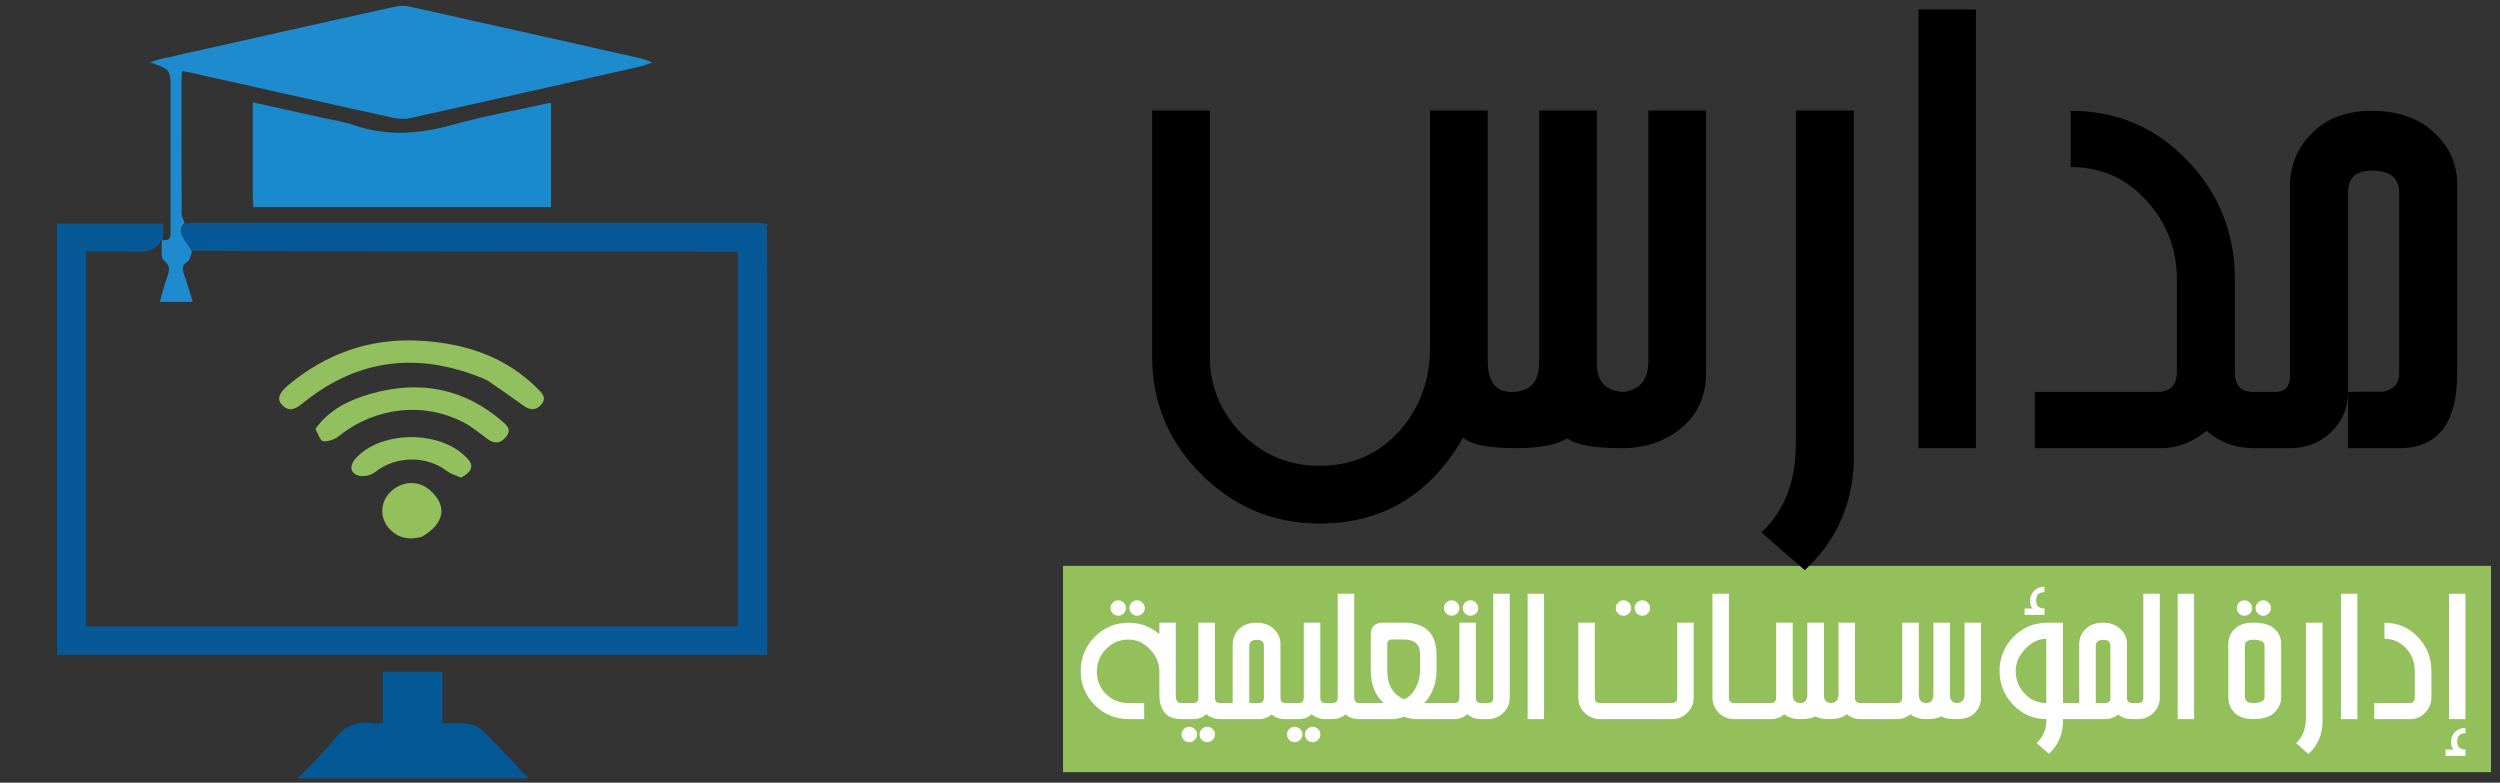 <?xml version="1.0" encoding="UTF-8" standalone="no"?>
<svg
   id="Layer_2"
   data-name="Layer 2"
   viewBox="0 0 1523.57 476.97"
   version="1.1"
   sodipodi:docname="horizontal-logo.svg"
   inkscape:version="1.4.2 (ebf0e940d0, 2025-05-08)"
   xml:space="preserve"
   inkscape:export-filename="Logo.png"
   inkscape:export-xdpi="96"
   inkscape:export-ydpi="96"
   xmlns:inkscape="http://www.inkscape.org/namespaces/inkscape"
   xmlns:sodipodi="http://sodipodi.sourceforge.net/DTD/sodipodi-0.dtd"
   xmlns="http://www.w3.org/2000/svg"
   xmlns:svg="http://www.w3.org/2000/svg"><rect x="0" y="0" width="1523.57" height="476.97" fill="#333333" stroke="none"/><sodipodi:namedview
     id="namedview29"
     pagecolor="#ffffff"
     bordercolor="#000000"
     borderopacity="0.25"
     inkscape:showpageshadow="2"
     inkscape:pageopacity="0.0"
     inkscape:pagecheckerboard="0"
     inkscape:deskcolor="#d1d1d1"
     inkscape:zoom="0.31025873"
     inkscape:cx="1121.6445"
     inkscape:cy="191.77543"
     inkscape:window-width="1440"
     inkscape:window-height="828"
     inkscape:window-x="0"
     inkscape:window-y="0"
     inkscape:window-maximized="1"
     inkscape:current-layer="text" /><defs
     id="defs1"><style
       id="style1">
      .cls-1, .cls-2 {
        fill: #56cc99;
      }

      .cls-1, .cls-2, .cls-3, .cls-4, .cls-5 {
        stroke-width: 0px;
      }

      .cls-2, .cls-3 {
        fill-rule: evenodd;
      }

      .cls-3 {
        fill: #215679;
      }

      .cls-4 {
        fill: #fff;
      }

      .cls-5 {
        fill: #212121;
      }
    </style></defs><rect
     style="fill:#93c05a;fill-opacity:1"
     id="rect1"
     width="870.241"
     height="125.702"
     x="647.846"
     y="344.873" /><g
     id="text"
     transform="matrix(1,0,0,0.904,79.223,68.456)"><path
       d="m 1502.486,438.344 h -10 v -76.406 h 10 z m 0.052,22.448 h -12.135 v -3.906 h 5.208 q -1.875,-0.99 -1.875,-4.583 0,-3.75 2.5,-6.198 2.552,-2.448 6.302,-2.448 v 3.281 q -5.052,0 -5.052,5.052 0,4.896 5.052,4.896 z m -20.781,-35.573 q 0,5.313 -3.802,9.219 -3.75,3.906 -9.062,3.906 h -21.979 v -9.792 h 21.302 q 3.438,0 3.438,-3.542 v -15.99 q 0,-8.021 -5.312,-13.802 -5.261,-5.833 -13.177,-5.833 v -9.792 q 12.031,0 20.312,8.646 8.281,8.646 8.281,20.781 z m -45.104,13.125 h -10 v -76.406 h 10 z m -21.25,1.406 q 0,11.875 -8.542,19.844 l -7.552,-6.563 q 5.99,-5.677 5.99,-15.365 v -58.125 h 10.104 z m -25.209,-14.688 q 0,5.208 -4.062,9.271 -4.062,4.01 -12.865,4.01 -7.552,0 -11.406,-3.854 -3.854,-3.854 -3.854,-9.271 v -32.552 q 0,-5.469 3.802,-9.271 3.854,-3.854 11.406,-3.854 8.906,0 12.917,3.75 4.062,3.698 4.062,9.01 z m -10.104,-0.365 V 393.656 q 0,-3.698 -6.823,-3.698 -5.208,0 -5.208,3.698 v 30.886 q 0,4.01 5.208,4.01 6.823,0 6.823,-3.854 z m 3.906,-54.011 q 0,1.927 -1.406,3.281 -1.354,1.354 -3.333,1.354 -1.823,0 -3.229,-1.354 -1.406,-1.406 -1.406,-3.281 0,-1.927 1.354,-3.333 1.354,-1.406 3.281,-1.406 1.979,0 3.333,1.406 1.406,1.406 1.406,3.333 z m -11.458,0 q 0,1.927 -1.406,3.281 -1.406,1.354 -3.333,1.354 -1.875,0 -3.281,-1.354 -1.354,-1.406 -1.354,-3.281 0,-1.927 1.354,-3.333 1.354,-1.406 3.281,-1.406 1.927,0 3.333,1.406 1.406,1.406 1.406,3.333 z m -35.417,67.656 h -10 v -76.406 h 10 z m -20.886,-13.021 q 0,5.365 -3.958,9.219 -3.906,3.802 -9.219,3.802 h -3.281 v -9.792 h 3.281 q 3.125,0 3.125,-3.229 v -63.386 h 10.052 z m -14.636,13.021 h -2.24 q -5.365,0 -8.438,-2.865 -3.385,2.865 -8.021,2.865 h -22.344 v -9.792 h 6.562 V 392.719 q 0,-5.417 3.854,-9.271 3.854,-3.854 10.886,-3.854 6.302,0 10.312,3.75 4.062,3.75 4.062,9.01 v 32.969 q 0,3.229 3.125,3.229 h 2.24 z m -15.469,-13.021 v -31.563 q 0,-3.75 -4.219,-3.75 -4.688,0 -4.688,3.75 v 34.792 h 5.677 q 3.229,0 3.229,-3.229 z m -23.906,13.021 h -5 v 1.354 q 0,11.823 -8.542,19.844 l -7.5,-6.615 q 5.99,-5.625 5.99,-14.583 -11.875,0 -20.261,-8.698 -8.333,-8.698 -8.333,-20.625 0,-12.083 8.438,-20.729 8.49,-8.698 20.521,-8.698 h 9.688 v 48.958 h 5 z m -15.156,-9.792 v -39.167 q -7.136,0 -12.917,6.25 -5.729,6.198 -5.729,13.385 0,7.969 5.312,13.646 5.417,5.885 13.333,5.885 z m -1.094,-53.75 h -12.135 v -3.906 h 5.208 q -1.875,-1.042 -1.875,-4.635 0,-3.698 2.5,-6.146 2.552,-2.448 6.302,-2.448 v 3.281 q -5.104,0 -5.104,5.052 0,4.896 5.104,4.896 z m -42.136,59.427 q -3.438,4.115 -11.667,4.115 -6.771,0 -8.958,-1.719 -2.865,1.719 -9.167,1.719 -6.25,0 -9.792,-3.021 -3.49,3.021 -8.177,3.021 h -4.323 v -9.792 h 4.323 q 3.177,0 3.177,-3.333 v -45.677 h 10.104 v 43.594 q 0,5.417 4.635,5.417 4.271,0 4.271,-5.365 v -43.646 h 10.104 v 43.646 q -0.417,4.74 4.062,5.365 4.844,-0.104 4.844,-5.417 v -43.594 h 10.052 l -0.052,45.677 q 0,4.896 -3.438,9.01 z m -50.469,4.115 h -19.792 v -9.792 h 19.792 z m -18.021,0 h -1.667 q -4.635,0 -8.177,-3.021 -3.49,3.021 -10.156,3.021 -6.771,0 -8.958,-1.719 -2.865,1.719 -9.167,1.719 -6.25,0 -9.792,-3.021 -3.49,3.021 -8.177,3.021 h -4.323 v -9.792 h 4.323 q 3.177,0 3.177,-3.333 v -45.677 h 10.104 v 43.594 q 0,5.417 4.635,5.417 4.271,0 4.271,-5.365 v -43.646 h 10.104 v 43.646 q -0.417,4.74 4.063,5.365 4.844,-0.104 4.844,-5.417 v -43.594 h 10.052 l -0.052,45.677 q 0,3.333 3.229,3.333 h 1.667 z m -58.802,0 h -19.792 v -9.792 h 19.792 z m -18.021,0 h -1.719 q -5.312,0 -9.271,-3.802 -3.906,-3.854 -3.906,-9.219 v -63.386 h 10.052 v 63.386 q 0,3.229 3.125,3.229 h 1.719 z m -26.354,-13.021 q 0,5.365 -3.958,9.219 -3.906,3.802 -9.219,3.802 h -43.958 q -5.313,0 -9.271,-3.802 -3.906,-3.854 -3.906,-9.219 v -45.781 h 10.052 v 45.781 q 0,3.229 3.125,3.229 h 43.958 q 3.125,0 3.125,-3.229 v -45.781 h 10.052 z m -26.615,-54.636 q 0,1.927 -1.406,3.281 -1.354,1.354 -3.333,1.354 -1.823,0 -3.229,-1.354 -1.406,-1.406 -1.406,-3.281 0,-1.927 1.354,-3.333 1.354,-1.406 3.281,-1.406 1.979,0 3.333,1.406 1.406,1.406 1.406,3.333 z m -11.458,0 q 0,1.927 -1.406,3.281 -1.406,1.354 -3.333,1.354 -1.875,0 -3.281,-1.354 -1.354,-1.406 -1.354,-3.281 0,-1.927 1.354,-3.333 1.354,-1.406 3.281,-1.406 1.927,0 3.333,1.406 1.406,1.406 1.406,3.333 z m -53.125,67.656 h -10 v -76.406 h 10 z m -20.885,-13.021 q 0,5.365 -3.958,9.219 -3.906,3.802 -9.219,3.802 h -3.281 v -9.792 h 3.281 q 3.125,0 3.125,-3.229 v -63.386 h 10.052 z m -19.219,-54.636 q 0,1.927 -1.406,3.281 -1.406,1.354 -3.333,1.354 -1.875,0 -3.281,-1.354 -1.406,-1.406 -1.406,-3.281 0,-1.927 1.354,-3.333 1.406,-1.406 3.333,-1.406 1.927,0 3.333,1.406 1.406,1.406 1.406,3.333 z m -11.458,0 q 0,1.927 -1.406,3.281 -1.406,1.354 -3.333,1.354 -1.875,0 -3.281,-1.354 -1.406,-1.406 -1.406,-3.281 0,-1.927 1.354,-3.333 1.406,-1.406 3.333,-1.406 1.927,0 3.333,1.406 1.406,1.406 1.406,3.333 z m 15.99,67.656 h -2.812 q -4.896,0 -8.438,-3.021 -2.969,3.021 -7.917,3.021 h -7.5 v -9.792 h 7.5 q 3.125,0 3.125,-3.229 v -45.781 h 10.052 v 45.781 q 0,3.229 3.177,3.229 h 2.812 z m -24.948,0 h -18.281 q -1.771,0 -6.458,-1.354 -4.792,1.354 -6.302,1.354 h -20.521 v -9.792 h 14.271 q -7.76,-7.135 -7.76,-19.896 V 386.417 q 0,-6.875 7.917,-6.875 h 12.031 q 21.042,0 20.104,21.615 v 7.5 q 0,11.771 -7.396,19.896 h 12.396 z m -15.052,-29.375 v -10.208 q 0,-8.958 -10,-8.958 h -6.979 q -2.969,0 -2.969,2.969 v 15.99 q 0,13.125 10.26,17.5 4.531,-1.927 7.188,-7.24 2.5,-4.792 2.5,-10.052 z m -34.74,29.375 h -2.188 q -5.365,0 -8.438,-2.865 -3.438,2.865 -7.917,2.865 h -3.281 v -9.792 h 3.281 q 3.125,0 3.125,-3.229 v -63.386 h 10.052 v 63.386 q 0,3.229 3.177,3.229 h 2.188 z m -20.052,0 h -2.813 q -4.896,0 -8.438,-3.021 -2.969,3.021 -7.917,3.021 h -7.5 v -9.792 h 7.5 q 3.125,0 3.125,-3.229 v -45.781 h 10.052 v 45.781 q 0,3.229 3.177,3.229 h 2.813 z m -16.875,9.323 q 0,1.927 -1.406,3.333 -1.406,1.406 -3.333,1.406 -1.927,0 -3.333,-1.406 -1.354,-1.406 -1.354,-3.333 0,-1.875 1.406,-3.281 1.406,-1.354 3.281,-1.354 1.927,0 3.333,1.354 1.406,1.354 1.406,3.281 z m 10.938,0 q 0,1.927 -1.406,3.333 -1.406,1.406 -3.333,1.406 -1.927,0 -3.333,-1.406 -1.354,-1.406 -1.354,-3.333 0,-1.875 1.406,-3.281 1.406,-1.354 3.281,-1.354 1.927,0 3.333,1.354 1.406,1.354 1.406,3.281 z m -18.958,-9.323 h -2.24 q -5.365,0 -8.438,-2.865 -3.385,2.865 -8.021,2.865 H 744.672 v -9.792 h 6.563 V 392.719 q 0,-5.417 3.854,-9.271 3.854,-3.854 10.885,-3.854 6.302,0 10.313,3.75 4.063,3.75 4.063,9.01 v 32.969 q 0,3.229 3.125,3.229 h 2.24 z m -15.469,-13.021 v -31.563 q 0,-3.75 -4.219,-3.75 -4.688,0 -4.688,3.75 v 34.792 h 5.677 q 3.229,0 3.229,-3.229 z m -23.854,13.021 h -2.812 q -4.896,0 -8.438,-3.021 -2.969,3.021 -7.917,3.021 h -7.5 v -9.792 h 7.5 q 3.125,0 3.125,-3.229 v -45.781 h 10.052 v 45.781 q 0,3.229 3.177,3.229 h 2.812 z m -16.875,9.323 q 0,1.927 -1.406,3.333 -1.406,1.406 -3.333,1.406 -1.927,0 -3.333,-1.406 -1.354,-1.406 -1.354,-3.333 0,-1.875 1.406,-3.281 1.406,-1.354 3.281,-1.354 1.927,0 3.333,1.354 1.406,1.354 1.406,3.281 z m 10.938,0 q 0,1.927 -1.406,3.333 -1.406,1.406 -3.333,1.406 -1.927,0 -3.333,-1.406 -1.354,-1.406 -1.354,-3.333 0,-1.875 1.406,-3.281 1.406,-1.354 3.281,-1.354 1.927,0 3.333,1.354 1.406,1.354 1.406,3.281 z m -18.958,-9.323 h -1.667 q -13.281,0 -13.281,-15.208 v -13.802 q 0,-7.5 -5.677,-13.49 -5.677,-5.99 -13.125,-5.99 -8.073,0 -13.698,5.781 -5.573,5.781 -5.573,13.854 0,8.125 5.573,13.594 5.573,5.469 13.698,5.469 h 9.531 v 9.792 h -9.375 q -12.135,0 -20.729,-8.542 -8.542,-8.594 -8.542,-20.729 0,-12.188 8.49,-20.833 8.542,-8.646 20.781,-8.646 10.26,0 18.646,6.875 v -6.927 h 10 v 44.531 q 0,4.479 3.281,4.479 h 1.667 z m -23.854,-67.656 q 0,1.927 -1.406,3.281 -1.354,1.354 -3.333,1.354 -1.823,0 -3.229,-1.354 -1.406,-1.406 -1.406,-3.281 0,-1.927 1.354,-3.333 1.354,-1.406 3.281,-1.406 1.979,0 3.333,1.406 1.406,1.406 1.406,3.333 z m -11.458,0 q 0,1.927 -1.406,3.281 -1.406,1.354 -3.333,1.354 -1.875,0 -3.281,-1.354 -1.354,-1.406 -1.354,-3.281 0,-1.927 1.354,-3.333 1.354,-1.406 3.281,-1.406 1.927,0 3.333,1.406 1.406,1.406 1.406,3.333 z"
       id="text2"
       style="font-weight:500;font-size:106.667px;font-family:SC_DUBAI;-inkscape-font-specification:'SC_DUBAI Medium';text-align:center;letter-spacing:0px;text-anchor:middle;fill:#ffffff"
       transform="matrix(1,0,0,1.106,-79.223,-75.741)"
       aria-label="إدارة المؤسـسـات التعليمية" /><path
       d="m 1497.473,227.615 q 0,45.573 -35.364,45.573 h -31.172 v -34.271 q 0,14.583 -10.208,24.427 -10.208,9.844 -25.156,9.844 h -22.969 v -34.271 h 14.037 q 8.932,0 8.932,-10.026 V 113.501 q 0,-18.958 13.489,-32.448 13.49,-13.49 36.276,-13.49 23.88,0 37.917,13.125 14.219,13.125 14.219,31.536 z m -35.364,0 V 117.146 q 0,-13.125 -16.589,-13.125 -14.583,0 -14.583,13.125 v 121.771 q 6.198,-0.182 21.51,-0.182 9.662,-2.005 9.662,-11.12 z m -82.943,45.573 h -6.016 q -16.042,0 -28.438,-10.573 -12.76,10.573 -27.708,10.573 h -76.927 v -34.271 h 74.557 q 12.031,0 12.031,-12.396 V 170.558 q 0,-28.073 -18.594,-48.307 Q 1289.66,101.834 1261.952,101.834 V 67.563 q 42.109,0 71.094,30.26 28.984,30.26 28.984,72.734 v 56.693 q 0,11.667 11.12,11.667 h 6.016 z m -175,0 h -35 V 5.766 h 35 z m -74.375,4.922 q 0,41.562 -29.896,69.453 l -26.432,-22.969 q 20.963,-19.87 20.963,-53.776 V 67.381 h 35.364 z M 1024.791,260.792 q -14.948,12.396 -36.276,12.396 -25.521,0 -33.359,-6.016 -10.026,6.016 -30.807,6.016 -26.068,0 -32.63,-6.562 -30.078,52.5 -87.5,52.5 -42.109,0 -72.187,-30.078 -29.896,-29.896 -29.896,-72.005 V 67.381 h 35.182 V 217.042 q 0,27.708 19.505,47.396 19.687,19.505 47.396,19.505 29.714,0 48.854,-21.51 18.411,-20.781 18.411,-50.677 V 67.381 h 35.182 V 220.141 q 0,18.776 14.583,18.776 17.135,0 16.771,-18.776 V 67.381 h 35.182 V 220.141 q -0.729,18.047 16.224,18.776 15.13,-2.005 15.13,-18.958 V 67.381 h 35.182 V 227.251 q 0,20.964 -14.948,33.542 z"
       id="text3"
       style="font-weight:500;font-size:373.333px;line-height:1;font-family:SC_DUBAI;-inkscape-font-specification:'SC_DUBAI Medium';text-align:end;letter-spacing:0px;direction:rtl;text-anchor:end"
       aria-label="مدارس"
       transform="matrix(1,0,0,1.106,-79.223,-75.741)" /></g><g
     id="g30"
     transform="matrix(1.313,0,0,1.28,-84.921,-97.609)"><path
       fill="#065896"
       opacity="1"
       stroke="none"
       d="m 150.743,182.624 c 1.327,-0.075 2.653,-0.216 3.98,-0.216 87.437,-0.011 174.875,-0.011 262.312,-0.006 0.831,3e-5 1.661,0.072 2.809,0.521 0.36,0.681 0.517,0.843 0.786,0.894 0.053,8.163 0.15,16.325 0.151,24.488 0.013,57.326 0.007,114.653 0.007,171.979 0,2.476 -3e-5,4.953 -3e-5,7.798 -110.068,0 -219.782,0 -329.67,0 0,-68.471 0,-136.761 0,-205.368 16.401,0 32.65,0 49.359,0 0,2.342 0,4.593 -0.208,7.249 -0.208,0.404 -0.306,0.48 -0.664,0.603 -3.052,5.657 -7.855,5.768 -13.143,5.534 -7.261,-0.321 -14.547,-0.08 -21.878,-0.08 0,59.936 0,119.277 0,178.491 101.123,0 201.817,0 302.523,0 0,-59.612 0,-118.833 0,-177.933 -0.635,-0.25 -0.935,-0.472 -1.234,-0.472 -83.965,-0.039 -167.93,-0.062 -252.02,-0.409 -1.275,-1.88 -2.506,-3.384 -3.557,-5.005 -1.788,-2.758 -2.736,-5.549 0.447,-8.067 z"
       id="path6" /><path
       fill="#1e8bce"
       opacity="1"
       stroke="none"
       d="m 139.964,190.443 c 0,0 0.098,-0.076 0.062,-0.085 4.37,0.982 3.817,-2.151 3.82,-4.717 0.02,-20.497 0.014,-40.993 0.015,-61.49 1.4e-4,-1.666 0,-3.333 2e-5,-4.999 4e-5,-9.784 4e-5,-9.784 -9.599,-13.24 2.05,-0.663 3.288,-1.168 4.574,-1.464 36.188,-8.338 72.375,-16.683 108.588,-24.912 2.351,-0.534 5.024,-0.659 7.355,-0.13 36.052,8.188 72.073,16.511 108.095,24.831 1.069,0.247 2.069,0.79 4.574,1.772 -2.712,0.947 -4.086,1.576 -5.528,1.91 -35.695,8.255 -71.388,16.517 -107.116,24.623 -2.475,0.562 -5.319,0.342 -7.831,-0.227 -31.51,-7.133 -62.989,-14.398 -94.478,-21.622 -0.953,-0.219 -1.924,-0.359 -3.286,-0.61 -0.105,1.685 -0.272,3.121 -0.273,4.557 -0.018,20.997 -0.037,41.993 0.032,62.99 0.005,1.516 0.683,3.03 1.412,4.771 -2.818,2.744 -1.871,5.534 -0.082,8.293 1.051,1.621 2.282,3.125 3.467,5.346 -0.574,2.001 -0.821,3.907 -1.86,4.57 -3.473,2.214 -2.309,4.826 -1.349,7.683 1.336,3.979 2.483,8.022 3.601,11.676 -5.407,0 -10.301,0 -15.18,0.011 0.014,0.011 0.042,0.034 -0.022,-0.36 0.983,-3.866 1.928,-7.375 3.108,-10.802 1.091,-3.17 2.16,-5.892 -1.411,-8.62 -1.223,-0.934 -0.759,-4.168 -0.923,-6.362 -0.084,-1.119 0.149,-2.261 0.238,-3.393 z"
       id="path7" /><path
       fill="#198ace"
       opacity="1"
       stroke="none"
       d="m 182.005,169.878 c -6e-5,-15.122 -6e-5,-29.755 -6e-5,-44.925 11.2,2.554 21.868,4.977 32.531,7.424 4.867,1.117 9.87,1.862 14.558,3.502 15.204,5.32 30.087,4.228 45.387,-0.134 14.858,-4.236 30.123,-7.047 45.212,-10.471 0.134,-0.03 0.307,0.112 0.764,0.295 0,16.261 0,32.643 0,49.307 -46.104,0 -91.983,0 -138.174,0 -0.099,-1.606 -0.188,-3.057 -0.278,-4.996 z"
       id="path8" /><path
       fill="#045896"
       opacity="1"
       stroke="none"
       d="m 269,446.879 c -21.9,0 -43.3,0 -66.124,0 6.235,-6.748 11.988,-12.219 16.813,-18.413 4.712,-6.049 10.037,-9.265 17.798,-7.839 1.406,0.258 2.924,-0.096 4.892,-0.191 0,-8.166 0,-16.083 0,-24.32 9.397,0 18.285,0 27.654,0 0,7.894 0,15.806 0,24.558 4.21,0 8.01,-0.363 11.694,0.131 2.368,0.317 5.121,1.349 6.745,3.001 7.06,7.181 13.77,14.706 21.5,23.073 -14.361,0 -27.417,0 -40.972,-3e-5 z"
       id="path9" /><path
       fill="#1e8bce"
       opacity="1"
       stroke="none"
       d="m 420.72,183.632 c -0.359,0.134 -0.516,-0.028 -0.52,-0.472 0.385,-0.212 0.575,-0.059 0.52,0.472 z"
       id="path10" /><path
       fill="#92c05e"
       opacity="1"
       stroke="none"
       d="m 288.551,256.291 c -29.861,-12.442 -57.255,-9.236 -82.302,11.08 -0.259,0.21 -0.503,0.438 -0.765,0.644 -3.081,2.433 -6.237,5.012 -9.884,1.034 -2.531,-2.761 -1.481,-5.727 3.04,-9.572 17.24,-14.665 37.267,-22.125 59.786,-21.063 21.409,1.01 41.046,7.37 56.418,23.553 2.168,2.282 3.291,4.175 1.183,6.774 -2.443,3.012 -5.254,2.942 -8.296,0.703 -5.346,-3.935 -10.758,-7.782 -16.171,-11.625 -0.806,-0.572 -1.773,-0.918 -3.009,-1.528 z"
       id="path12" /><path
       fill="#92c05e"
       opacity="1"
       stroke="none"
       d="m 211.095,280.449 c 6.404,-9.251 15.72,-13.798 25.642,-16.699 22.672,-6.629 43.349,-2.693 61.269,13.296 2.265,2.021 4.061,3.994 1.614,7.119 -2.526,3.226 -5.286,3.62 -8.565,1.187 -3.595,-2.667 -7.005,-5.7 -10.906,-7.818 -18.653,-10.126 -41.284,-7.476 -58.012,6.216 -1.963,1.606 -5.039,2.842 -7.416,2.581 -1.42,-0.156 -2.484,-3.56 -3.626,-5.88 z"
       id="path13" /><path
       fill="#92c05e"
       opacity="1"
       stroke="none"
       d="m 278.717,303.637 c -2.515,-1.017 -4.909,-1.799 -6.789,-3.248 -9.663,-7.448 -23.771,-7.029 -33.24,0.693 -1.816,1.481 -5.235,2.25 -7.48,1.669 -3.89,-1.007 -4.425,-4.712 -1.785,-7.849 12.003,-14.259 41.355,-13.966 52.908,0.527 2.232,2.799 1.045,5.765 -3.615,8.208 z"
       id="path14" /><path
       fill="#93c05a"
       opacity="1"
       stroke="none"
       d="m 260.518,331.805 c -5.724,1.647 -10.561,0.807 -14.572,-3.217 -5.061,-5.077 -5.112,-12.83 -0.22,-17.926 5.298,-5.518 13.23,-5.906 18.65,-0.914 8.036,7.401 6.721,15.67 -3.858,22.057 z"
       id="path15" /><path
       fill="#1e8bce"
       opacity="1"
       stroke="none"
       d="m 138.974,219.979 c 0.02,0.125 0.054,0.26 0.088,0.396 -0.127,-0.086 -0.254,-0.171 -0.214,-0.31 0.167,-0.053 0.14,-0.075 0.125,-0.087 z"
       id="path16" /></g></svg>
